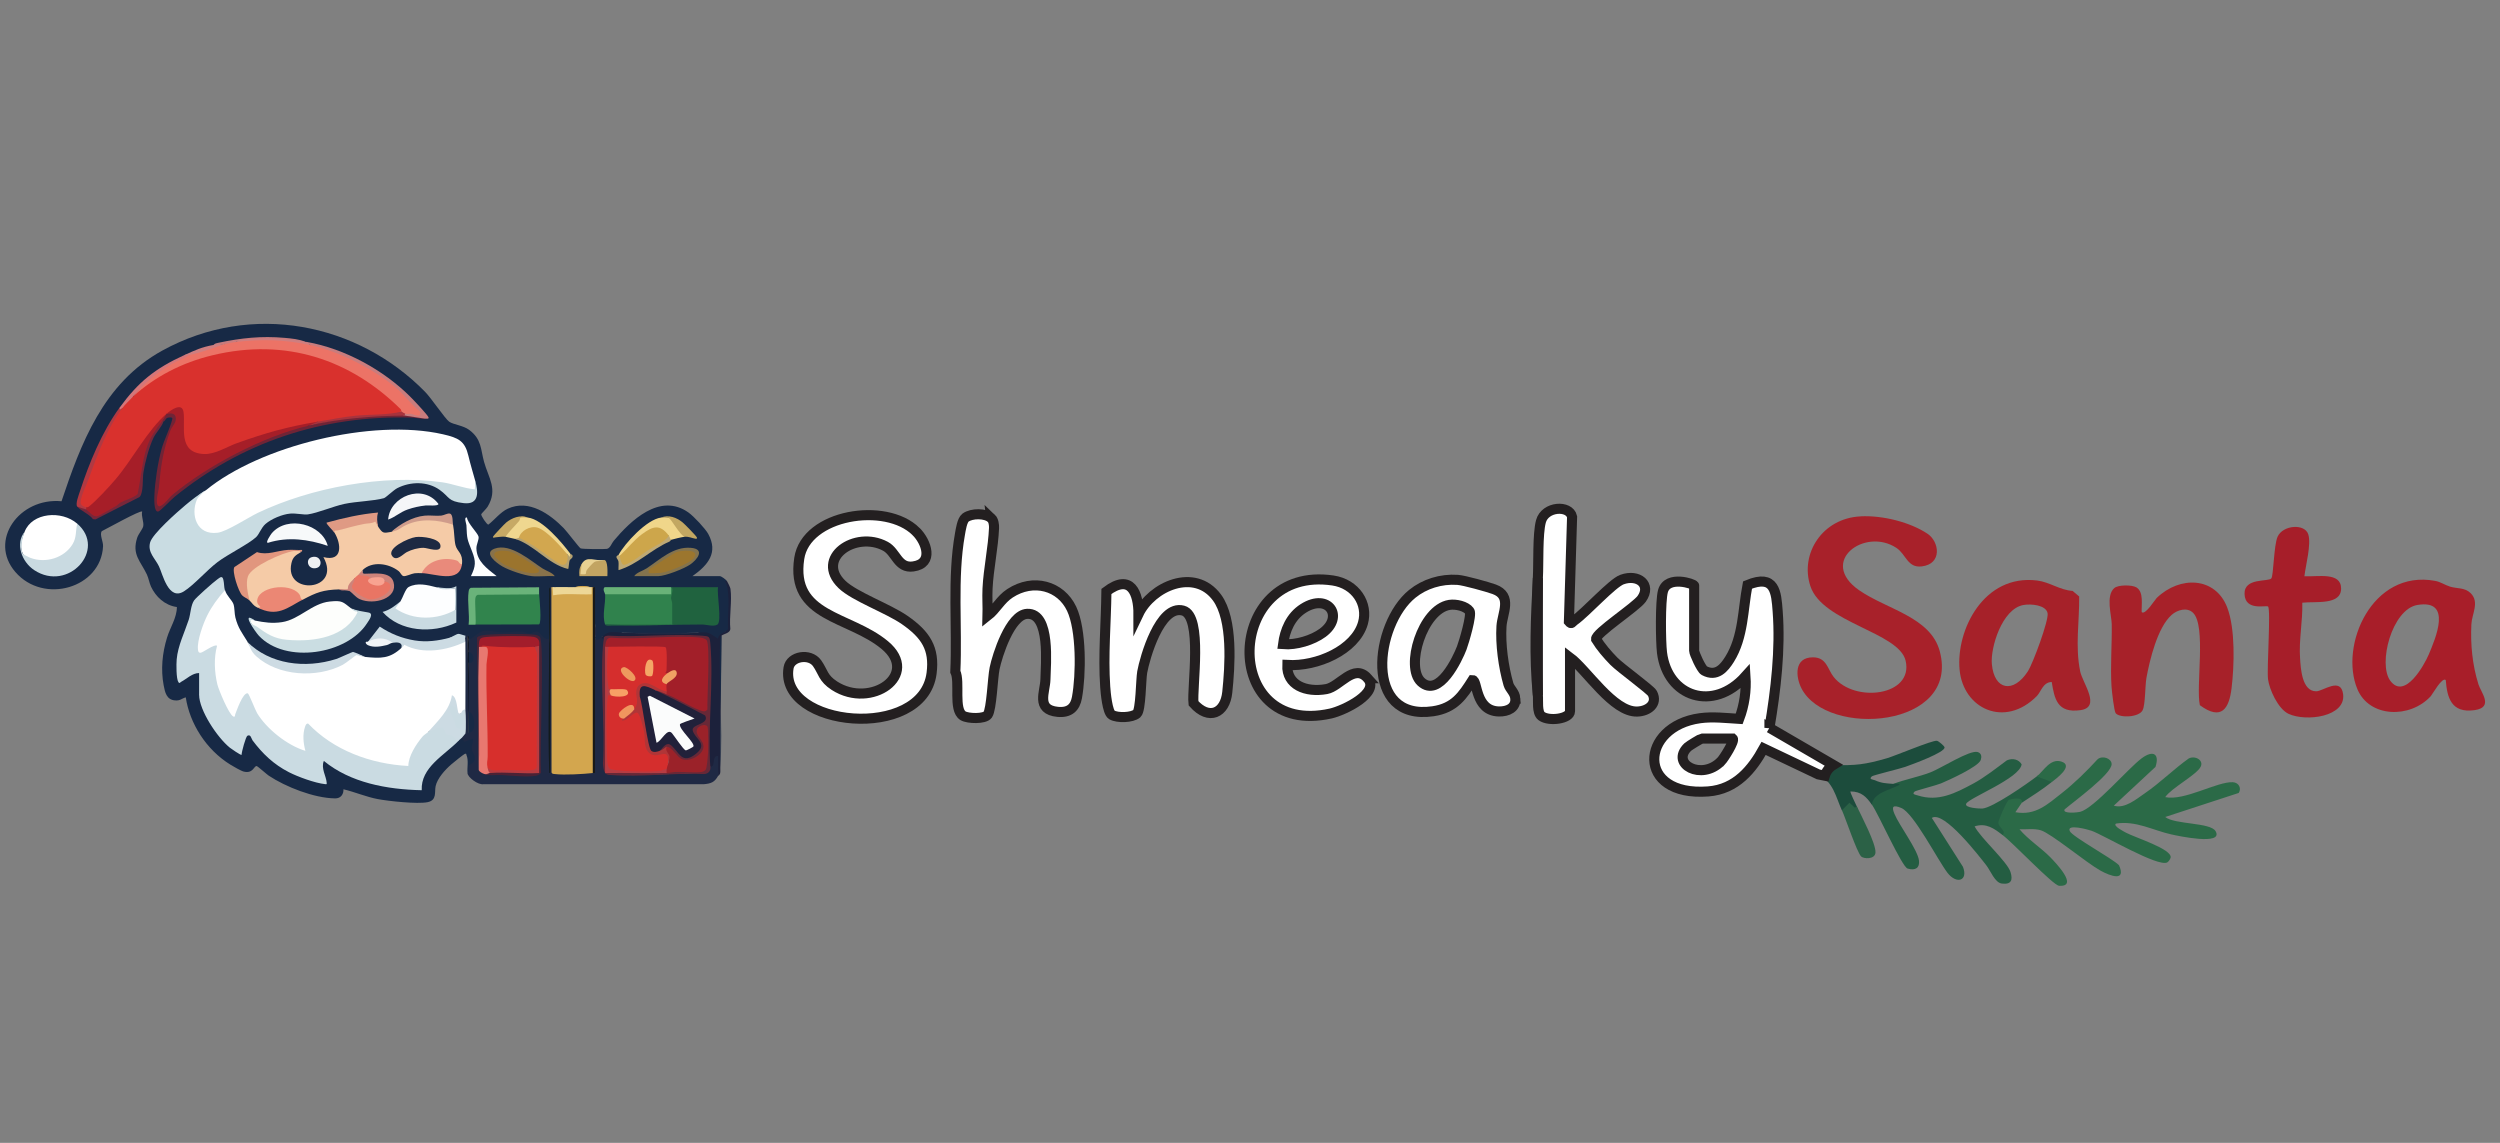 <?xml version="1.0" encoding="UTF-8"?>
<svg id="Layer_1" xmlns="http://www.w3.org/2000/svg" version="1.1" viewBox="0 0 496.06 226.77">
  <rect x="0" y="0" width="496.06" height="226.77" fill="#808080" stroke="none"/>
  <!-- Generator: Adobe Illustrator 30.0.0, SVG Export Plug-In . SVG Version: 2.1.1 Build 123)  -->
  <defs>
    <style>
      .st0 {
        fill: #f0965e;
      }

      .st1 {
        fill: #f7f9fa;
      }

      .st2 {
        fill: #a7333d;
      }

      .st3 {
        fill: #cadde2;
      }

      .st4 {
        fill: #fdfeff;
      }

      .st5 {
        fill: #ec7366;
      }

      .st6 {
        fill: #bea975;
      }

      .st7 {
        fill: #f1f4f7;
      }

      .st8 {
        fill: #e1967e;
      }

      .st9 {
        fill: #ccdbe3;
      }

      .st10 {
        fill: #a61e29;
      }

      .st11 {
        fill: #f0d68a;
      }

      .st12 {
        fill: #1c213b;
      }

      .st13 {
        fill: #df9a84;
      }

      .st14 {
        fill: #31844d;
      }

      .st15 {
        fill: #702436;
      }

      .st16 {
        fill: #1c4c3c;
      }

      .st17 {
        fill: #cddbe3;
      }

      .st18 {
        fill: #a62129;
      }

      .st19 {
        fill: #b83b40;
      }

      .st20 {
        fill: #1d2942;
      }

      .st21 {
        fill: #f5cba7;
      }

      .st22 {
        fill: #6ab37a;
      }

      .st23, .st24 {
        fill: #fff;
      }

      .st25 {
        fill: #c9dce2;
      }

      .st26 {
        fill: #a8212a;
      }

      .st27 {
        fill: #88724b;
      }

      .st28 {
        fill: #d72f2c;
      }

      .st29 {
        fill: #c2a462;
      }

      .st30 {
        fill: #2b6146;
      }

      .st31 {
        fill: #cf7e7f;
      }

      .st32 {
        fill: #c2a762;
      }

      .st33 {
        fill: #a72129;
      }

      .st34 {
        fill: #ce837a;
      }

      .st35 {
        fill: #21213a;
      }

      .st36 {
        fill: #f7a065;
      }

      .st37 {
        fill: #9b742d;
      }

      .st38 {
        fill: #cda64b;
      }

      .st39 {
        fill: #cadbe2;
      }

      .st40 {
        fill: #eb8774;
      }

      .st41 {
        fill: #e97564;
      }

      .st42 {
        fill: #e8d192;
      }

      .st43 {
        fill: #172945;
      }

      .st44 {
        fill: #d47679;
      }

      .st45 {
        fill: #69b278;
      }

      .st46 {
        fill: #30824d;
      }

      .st47 {
        fill: #c87c7d;
      }

      .st48 {
        fill: #f8a391;
      }

      .st49 {
        fill: #e98a7b;
      }

      .st50 {
        fill: #1f2944;
      }

      .st51 {
        fill: #b63c43;
      }

      .st52 {
        fill: #cf9c8b;
      }

      .st53 {
        fill: #682837;
      }

      .st54 {
        fill: #b03942;
      }

      .st55 {
        fill: #245d42;
      }

      .st56 {
        fill: #d9312d;
      }

      .st57 {
        fill: #f4a767;
      }

      .st58 {
        fill: #4b2235;
      }

      .st59 {
        fill: #efa164;
      }

      .st60 {
        fill: #d2a74f;
      }

      .st61 {
        fill: #e87870;
      }

      .st62 {
        fill: #edd797;
      }

      .st63 {
        fill: #eef0f3;
      }

      .st64 {
        fill: #a21f29;
      }

      .st65 {
        fill: #c9dae1;
      }

      .st66 {
        fill: #a21d2b;
      }

      .st67 {
        fill: #121a1b;
      }

      .st68 {
        fill: #83734e;
      }

      .st69 {
        fill: #9b2229;
      }

      .st70 {
        fill: #2b6a47;
      }

      .st71 {
        fill: #f5f6f8;
      }

      .st24 {
        stroke: #231f20;
        stroke-miterlimit: 10;
        stroke-width: 2px;
      }

      .st72 {
        fill: #b5a16f;
      }

      .st73 {
        fill: #a61e28;
      }

      .st74 {
        fill: #b03537;
      }

      .st75 {
        fill: #d52e2d;
      }

      .st76 {
        fill: #77273a;
      }

      .st77 {
        fill: #fdfefc;
      }

      .st78 {
        fill: #c6a965;
      }

      .st79 {
        fill: #d3a64e;
      }

      .st80 {
        fill: #ed9a5e;
      }

      .st81 {
        fill: #9c762e;
      }

      .st82 {
        fill: #efd78f;
      }

      .st83 {
        fill: #20633f;
      }

      .st84 {
        fill: #0e1119;
      }

      .st85 {
        fill: #191918;
      }

      .st86 {
        fill: #fbfcfc;
      }

      .st87 {
        fill: #a81e29;
      }
    </style>
  </defs>
  <g>
    <path class="st26" d="M369.2,102.45c4.51-.21,9.9,1.21,13.27,3.46,2.36,1.58,2.96,6-1.16,6.48-2.83.33-3.09-2.4-5.01-3.67-6.25-4.15-15.6,2.69-7.4,8.4,5.46,3.8,14.18,5.29,16,12.12,4.06,15.24-22.38,17.24-27.45,7.34-1.14-2.23-1.53-6.15,2.28-6.15,2.73,0,2.91,2.38,4.11,3.89,4.14,5.24,15.91,3.77,14.28-3.22-1.32-5.66-16.5-7.53-18.9-14.8-2.12-6.44,2.4-13.49,9.97-13.84Z"/>
    <path class="st24" d="M181.78,105.48c2.03,2.01,3.62,6.34-.6,6.92-3.04.42-3.34-2.85-5.48-4-5.99-3.23-14.05,2.37-8.61,7.59,2.47,2.37,9.09,4.72,12.42,7.03,4.17,2.89,5.97,5.66,5.34,10.57-1.74,13.56-30.32,10.71-28.38-1.07.38-2.33,4.2-2.97,5.66-.92,1.22,1.72,1.14,2.97,3.44,4.46,7.28,4.7,17.08-2.17,9.99-8.06s-18.74-5.46-16.97-17.19c1.32-8.76,17.15-11.33,23.19-5.33Z"/>
    <path class="st24" d="M196.69,102.82c.46.43.58,1.36.55,1.95-.16,3.86-1.1,8.12-1.29,12.01-.09,1.8.05,3.63,0,5.43,1.72-1.34,2.52-3.22,4.46-4.49,4.64-3.03,10.07-1.49,12.23,3.08,1.97,4.16,1.88,13.12,1.05,17.62-.35,1.93-1.46,3.06-3.82,2.83-4.39-.43-2.48-3.99-2.43-6.47.05-2.85,1.08-13.21-3.63-12.98-3.38.17-5.94,8.27-6.46,10.82-.39,1.92-.59,8.08-1.36,9.19-.62.89-3.92.8-4.89.22-1.98-1.19-.55-6.72-1.54-8.76.41-8.82-.64-18.61.92-27.31.15-.84.42-2.74,1.1-3.25,1.23-.91,4.01-.92,5.11.12Z"/>
    <path class="st70" d="M401.17,159.29l-1.27,1.87c3.98.73,6.4-1.58,9.14-3.73,2.57-2.01,5.01-4.42,7.18-6.78.97-.81,2.77-.16,2.78.96.03,1.98-7.59,7.49-9.34,9-.44.94,2.66.59,3.09.48,2.75-.7,9.57-8.66,12.19-10.61,2.33-1.74,3.61-.88,2.76,1.69l-8.27,7.69c2.15.7,4.5-1.32,6.15-2.45,3.02-2.06,5.73-4.79,8.73-6.92,1.29-.63,3.03.38,2.34,1.68-.85,1.62-5.8,4.19-7.02,6,3.78.81,10.33-3.12,13.41-2.96,1.21.06,1.77,1.22,1.18,2.13l-14.59,4.77c1.86,1.52,9.02,1.06,10,2.82,1.64,2.92-7.59.91-8.82.63-3.61-.8-6.99-2.77-10.96-2.14-.64.49,1.62,1.59,1.99,1.8,1.7.94,9.27,3.27,8.86,4.97-.06.26-.41.8-.66.93-1.82,1-12.53-5.38-15.01-6.27-.65-.23-5.06-1.46-4.33.07.54,1.13,8.37,5.37,9.76,6.76,1.47,3.3-1.65,2.2-3.73,1.04-2.73-1.52-9.75-7.36-11.78-7.97-1.39-.41-2.82-.14-4.23-.2,1.75,2.09,4.26,3.65,6.17,5.61.91.94,5.69,5.86,1.68,5.6-1.19-.08-9.28-8.67-11.24-10.09-2.37-2.03-1.61-5.44,1.02-7.22,1.59-1.08,4.36-.95,2.8.85Z"/>
    <path class="st24" d="M305.15,114.71c.16-2.96-.07-8.74.61-11.26.81-3.02,5.66-3.28,6.18-.9l-.63,20.78c.54.65.61.13,1.07-.19,2.28-1.6,7.51-7.43,9.46-8.14,3.21-1.17,5.92,1,3.91,3.82-1.19,1.66-9.19,6.82-9.06,8.01.94,1.54,2.26,3.06,3.55,4.38s7.26,5.63,7.64,6.37c1.05,2.02-.78,3.55-3.03,3.61-4.75.13-10-8.25-13.32-10.73v10.67c0,1.48-4.15,2.09-5.66.96-.95-.71-.61-3.11-.72-4.14-.39-7.7-.21-15.52,0-23.22Z"/>
    <path class="st24" d="M225.59,141.59c-.95.83-3.85.92-4.98.26-.88-.51-1.23-4.41-1.31-5.58-.43-6.24.17-12.68.24-18.92,4.87-3.68,6.37.41,6.36,4.49,2.61-5.47,11.15-9.31,15.59-3.26,3.2,4.37,2.57,13.63,2.03,18.79-.44,4.18-3.63,5.65-6.7,2.18-.35-3.12,1.91-17.36-2.09-18.4-4.61-1.21-7.59,9.43-8.09,12.21-.27,1.5-.26,7.55-1.06,8.24Z"/>
    <path class="st33" d="M419.54,116.68c.74-.65,3.5-.67,4.39-.12,1.48.92.96,3.49,1.03,4.89.7.69,2.61-2.44,2.98-2.8,4.65-4.48,11.66-4.18,13.99,1.88,1.64,4.27,1.41,11.57.86,16.08-.48,3.9-1.95,6.52-6.29,3.31-.81-3.8,1.29-15.69-1.33-18.31-1.19-1.19-3.14-.6-4.27.4-2.83,2.52-4.35,9-4.99,12.46-.29,1.56-.2,5.3-.76,6.45-.7,1.42-4.45,1.6-5.34.61-.32-.35-.77-4.4-.83-5.26-.26-4.01.1-8.33.04-12.39-.03-1.81-1.24-5.66.51-7.2Z"/>
    <path class="st55" d="M375.68,155.54c2.39-.91,4.99-1.37,7.38-2.29,2.08-.8,7.79-4.48,9.34-4.03.81.24.83.95.63,1.57-.42,1.32-6.3,3.99-7.9,4.66-.83.35-5,1.43-5.2,1.6-.66.58.15.64.59.78,4.09,1.32,7.48-.45,11.02-2.35,2.3-1.24,4.59-3.07,6.67-4.61,1.14-.49,2.35-.2,2.93.79-.35,2.79-10.45,6.64-11,7.82-.4.85,2.74.98,3.17.96,2.05-.12,8.95-4.94,10.84-6.39.9-.82,3.09-.09,2.97,1.12-1.85,1.5-3.94,2.78-5.95,4.12.39-1.28-2.1-.77-2.56-.57-.41.18-2.09,4.03-2.09,4.5,0,.97,1.74,1.71.82,2.43-1.63-1.18-3.17-2.44-5.53-1.68,1.19,2.34,6.49,6.99,7.13,9.08.46,1.52.21,2.5-1.72,2.27-1.39-.16-2.25-2.56-3.1-3.64-1.26-1.6-8.41-10.95-10.8-9.39l6.18,9.71c1.08,2.78-1.27,3.51-3.06,1.2-1.93-2.51-6.68-11.84-9.18-12.88-1.67-.69-1.97-.29-1.35,1.19.96,2.29,4.6,7.1,4.86,9.23.18,1.45-.68,2.07-2.26,1.6-1.12-.33-5.79-10.87-7.08-12.68-1.27-2.15,2.03-3.65,4.26-3.79v-.33Z"/>
    <path class="st10" d="M457.26,114.34c2.61.15,7.27-.91,7.27,2.44s-5.05,2.51-7.7,2.81c.1,3.7-.7,7.35-.44,11.07.13,1.91.34,6.52,3.2,6.51,1.35,0,4.9-2.92,5.34.58.56,4.48-7.31,5.51-10.81,3.9-2.12-.98-3.84-4.89-4.09-6.88-.26-2.13.59-13.92,0-14.42-.37-.32-4.53.96-4.66-2.47-.12-3.32,4.73-2.38,5.32-3.12.43-.53.49-6.61,1.24-8.27,1.04-2.31,5.36-2.66,6.08-.48.64,1.96-.52,6.18-.76,8.34Z"/>
    <path class="st16" d="M363.78,151.79c4.39.14,6.32-.09,10.61-1.33,1.72-.5,9.06-3.62,9.94-3.47.35.06,1.46,1.02,1.51,1.29.2,1-6.52,3.43-7.81,3.89-.97.35-6.35,1.65-6.6,1.87-.74.65.29.63.6.78,1.33.61,2.25.61,3.64.72.39.03,1.17-.19,1.27.19-2,1.05-5.21,1.57-5.52,3.93-1.05-1.47-2.02-2.61-4.25-2.62-.13.11,1.08,2.58,1.27,2.99l.22.73c-1.12-.13-2.19-.13-3.2.02-1.21-2.74-1.7-5.62-4.67-7.12,1.93-.09-.43-1.98,2.97-1.87Z"/>
    <path class="st30" d="M365.48,160.78l1.49-1.49,1.08.97.41-.23c.92,1.96,3.77,7.32,3.68,9.13-.07,1.41-2.38,1.3-2.87.75-.87-.97-2.99-7.34-3.78-9.13Z"/>
    <path class="st24" d="M305.15,137.94c-.79-7.73-.41-15.49,0-23.22v23.22Z"/>
    <path class="st70" d="M407.12,155.17l-2.97-1.12c1.31-1,2.63-3.61,4.83-2.95,2.68.8-1.1,3.47-1.85,4.08Z"/>
    <path class="st24" d="M351.1,144.42c1.26-7.5,2.21-15.55,1.63-23.15-.28-3.71-.49-7.46-5.98-5.19-.94,4.87-.79,10.31-3.56,14.74-1.06,1.69-2.57,3.56-5.03,2.25-.58-.31-2-3.43-2-3.95v-12.92c0-.33-5.3-2.13-6.19,1.1-.54,1.96-.46,9.98-.19,12.2,1.1,8.82,10.16,11.85,16.57,4.68.19,2.87-.22,5.74-1.25,8.46-2.54-.15-5.22-.48-7.78-.13-11.93,1.63-12.8,15.62,1.61,14.53,5.58-.42,8.77-4.46,11.02-8.54l10.85,5.16,1.3.26c.28-.9.83-1.62,1.68-2.14l-12.68-7.37ZM341.49,151.06c-3.86,3.94-10.07.51-6.6-2.83.29-.27,2.6-1.68,2.77-1.68h6.16c.47.41-1.75,3.91-2.32,4.51Z"/>
    <path class="st24" d="M300.68,138.63c-.09-1.26-1.09-1.88-1.37-2.86-1-3.47-1.6-7.94-1.38-11.51.16-2.58,2.24-6.01-1.46-7.34-1.3-.47-5.94-1.77-7.24-1.86-3.32-.23-6.57.8-9,2.77-7.45,6.02-9.77,25.33,4.12,23.3,4.28-.63,5.9-3.13,7.84-6.19,1.03-.02.44,6.08,5.17,6.23,1.85.06,3.45-.74,3.32-2.54ZM290.05,128.56c-.8,2.1-4.49,10-8.06,6.74-3.22-2.94.25-14.44,5.63-15.28,1.26-.2,3.25.25,3.97,1.23.52.7-1.1,6.13-1.54,7.31Z"/>
    <path class="st87" d="M491.78,135.78c-1.21-3.89-1.59-7.87-1.4-11.91.1-2.07,1.67-4.41-.16-6.19-1.16-1.13-2.66-.85-4.07-1.28-.98-.3-1.87-.94-2.95-1.14-12.55-2.33-19.05,12.84-15.44,21.48,2.37,5.68,10.46,5.89,14.57,1.39.31-.34,2.27-3.9,2.97-3.18.26,3.4,1.05,6.62,5.71,5.96,3.88-.55,1.26-3.53.77-5.12ZM481.91,129.89c-.83,1.96-4.72,9.07-7.61,5.2-2.51-3.36.32-14.2,5.37-15.05,7-1.19,3.6,6.62,2.24,9.86Z"/>
    <path class="st18" d="M412.75,133.16c-1.01-4.94-.13-9.86-.19-14.81l-1.31-1.1c-2.58-.18-4.53-1.75-7.01-2.06-10.62-1.34-16.15,9.86-15.41,17.71.73,7.79,9,11.61,15.31,5.23.87-.88,1.22-2.76,2.97-2.81.54,3.29,1.07,6.25,5.71,5.59,4.16-.59.42-5.33-.08-7.75ZM402.38,133.2c-2.86,4.44-6.69,3.78-7.15-1.44-.29-3.3,2.03-10.94,6.25-11.71,1.56-.28,4.48,0,4.81,1.61.28,1.39-2.91,9.99-3.91,11.55Z"/>
    <path class="st24" d="M271.36,134.57c-2.7-3.03-5.51,1.68-8.16,2.16-4.1.74-7.93-.81-7.77-4.78,5.91.35,13.48-2.98,15.01-8.31,1.09-3.82-1.46-7.79-5.97-8.46-21.49-3.17-22.44,31.29-.44,26.4,2.68-.6,9.91-4.11,7.33-7.01ZM254.59,127.82c.35-2.68,1.46-5.48,4.04-7.11,4.95-3.14,8.18,1.66,3.81,4.86-1.99,1.46-5.27,2.46-7.85,2.25Z"/>
  </g>
  <g>
    <path class="st43" d="M92.77,153.39c-.11-1.1.24-2.51-.2-3.53-.06-.15.02-.42-.35-.27-.25.1-2.31,1.77-2.68,2.09-1.23,1.06-2.77,2.77-3.1,4.31-.25,1.17.3,2.79-1.59,3.18-2.02.41-7.69-.2-9.88-.61-2.25-.42-4.62-1.43-6.82-1.95.05.94-.5,1.83-1.65,1.81-4.19-.05-9.87-2.3-13.2-4.53-.41-.28-2.15-1.84-2.36-1.88-.53-.11-.7,1.54-2.54,1.1-.57-.13-2.12-1.04-2.69-1.39-4.8-2.96-8.07-8.17-8.85-13.35-.85.24-1.07.69-2.1.61-1.73-.12-2.02-1.63-2.28-2.97-.6-3.17-.28-6.43.67-9.51.6-1.98,1.95-3.93,1.95-6.05-2.41-.33-4.2-2.06-5.12-4.02-.36-.77-.49-1.71-.84-2.45-1.3-2.72-2.99-3.94-1.92-7.27.25-.77,1.12-1.76,1.21-2.32.14-.87-.44-1.95-.22-2.89-.35-.32-7.1,3.46-8,3.89-.51.64.29,2.04.24,3.01-.41,8.29-11.78,11.6-17.4,5.1-5.39-6.23.77-14.83,9.16-14.04,3.81-11.34,8.23-23.43,20.02-29.91,17.76-9.75,38.75-5.45,52.13,8.21,1.2,1.22,3.97,5.35,4.77,5.91.85.6,2.76.73,3.97,1.63,2.51,1.87,2.26,3.87,2.95,6.35.89,3.2,2.79,5.45.7,8.91-.23.39-1.23,1.35-1.26,1.47-.07.32,1.11,2.07,1.41,2.07,1.23-.95,2.39-2.47,3.83-3.15,4.23-1.99,8.47,1.13,11.14,3.86.6.61,3.07,3.87,3.34,4,.3.15,4.69.19,5.21.1.67-.12.95-1.12,1.35-1.59,3.29-3.91,9.14-9.69,14.85-5.62,1.05.75,3.35,3.2,3.93,4.27,1.98,3.67,0,6.12-3.15,8.35h5.44c.31,0,1.22.7,1.44,1-.17.1-.05.57.36,1.41.2,2.78.18,5.56-.05,8.32-1.12.5-1.77,1.14-1.95,1.92-.76-.13-1.47-.48-2.15-1.03-.8-.04-1.46-.17-1.98-.41-5.03.2-10.06.2-15.09,0l-.31.33-2.21-.04c-.55.17-1.05.34-1.47.51.22.98-1.08,1.49-1.33.4-.32-.12-.32-.28,0-.4.19-.72.2-1.48,0-2.2-.25-2.49-.33-4.99-.22-7.51-.05.26-.13.2-.22-.11-.07.17-.15.17-.22,0-.04.18-.12.17-.22,0-1.02-.19-2.08-.17-3.11,0-1.21.61-3.19.57-4.44,0-.06.17-.13.17-.22,0-.05.18-.13.17-.22,0-.13,3.31-.21,6.72-.22,10.22-.07.74-.91.42-1.4.02-.56-1.06-1.38-1.27-2.46-.64-1.7-.42-3.48-.49-5.33-.2-2.5-.74-4.56-.34-6.18,1.2-.23.02-.43-.05-.61-.18-.06-.25-.14-.52-.22-.8-.08.53-.25.5-.44,0-.33.18-.79.19-1.37.01l-1.74.39c-.82.97-3.11,1.09-4.49,1.1-3.35.03-6.54-1.01-9.27-2.74-.69.99-1.35,1.78-2.44,2.44-.47.28.78.57,1.36.58.94.02,2.02-.16,2.84-.57l.69.18c.47-1.07,2.95-.23,1.78,1,.09,1.08-1.91,1.92-2.99,2.18-1.13.28-3.62.44-4.34-.38-.76-.33-1.53-.48-2.32-.58-4.98,2.54-11.21,3.29-16.57,1-1.87-.8-3.43-1.73-4.41-3.43-.98-.25-1.82-2.01-2.22-2.93-.26-.62-.49-1.24-.63-1.89,0-1.95-.55-3.16-1.79-4.71l.2-.69-.5-.19-.31-1.95c-.39.01-5.21,4.25-5.28,5.15-.42,2.49-1.3,4.87-2.23,7.27-.86,2.44-1.11,5.06-.58,7.54l1.8-1.16c.93-.65,1.59-.73,1.99-.24.17.02.43.07.44.18.05.38.1,3.67,0,3.84-.09.15-.27.24-.44.29l.45.29c.83,4.18,3.67,8.62,7.58,11.02l.61-2.16c.37-1.73,1.69-2.1,2.34-.3,3.09,4.43,8.23,7.52,13.86,8.41l-.63-2.29c-.24-.8-.2-2.55,1.09-1.92,5.07,3.98,11.85,5.27,18.39,5.49.15-3.77,4.13-7.11,7.18-9.41h.61c-.37-.51.09-.87.67-.61.31-.16.54-.06.68.29,1.76-.86,2.34-.27,1.74,1.78.96,1.78.72,2.98-.71,3.6.23,1,.02,1.44-.6,1.33Z"/>
    <path class="st50" d="M117.63,153.39c.09-.41.2-.52.22-.17-.11-8.83-.03-17.66.22-26.48.8.49.88,0,1.33-.4l.44.2c.26.34.26.91,0,1.71-.15,8.45-.08,16.83.22,25.14,6.35.47,13.18.24,19.64-.08.48-.22.89-.59,1.22-1.12l.25-.48c-.14-.74.44-2.72,1.49-1.97.19.13.07,3.81-.19,4.25-.66,1.16-1.31,1.49-2.76,1.61h-43.74c-1.07.22-3.2-1.37-3.21-2.21,0-.03.2-.16.2-.32.01-.33-.06-1.05.06-1.24.04-.07.53-.22.74-.43,1.08-1.07-.06-1.88-.14-2.92-.05-.64.33-1.25.24-1.9l-1.77.6-.45-.8c-.44-.43.1-1.04.67-.8v-18.9c-.65-.12-.57-.33,0-.54.13.03.35-.04.44,0,.18,6.39.25,12.8.22,19.23,1.1-1.27.68-2.83,0-4.21-.08-3.21-.08-6.41,0-9.62.79-.74.51-1.39,0-2.2-.15-.77-.15-1.63,0-2.4,1.03-.32,2.08-1.73,3.23-1.8.88-.05,2.6.36,3.56.37,1.15.02,2.44-.26,3.75-.18.58.03,1.13.39,1.56.38.47,0,.88-.49,1.54-.39.72.1,1.1,1.75,2.34,1.41l.11,1.03c-.08-3.79-.04-7.54.11-11.24.07,0,.15.01.22,0,.14.42.2.91.16,1.47l.28.14v35.02c2.41.26,4.94.07,7.38-.13l.38.36Z"/>
    <path class="st12" d="M144.26,115.32c.13.18.65,1.28.68,1.49.35,2.43-.27,5.52-.02,8.02-.09.83-1.36.95-1.77,1.31-.11,8.7-.18,17.45-.22,26.25-.02.35.05.71-.04,1.06-.08.32-.32.4-.4.54v-4.01c-1.39.02-.37,2.13-1.55,2.2l-.33-.6c.1-3.38.06-6.76-.1-10.12.37-4.75.62-9.64.09-14.34-.06-.55-.78-.75-1.33-.77-4.54-.18-9.04-.16-13.59.08-2.04-.07-3.98-.03-5.82.11-.46.25-.48.34-.44-.2,1.45-1.27,2.14-.9,3.99-.8,5.02.14,10.07.27,15.09,0,2.16-.25,2.28.12,3.99,1.2-.06-1,1.43-1.11,1.97-1.94-.16-2.89.52-6.26-.36-9.03-.1-.33-.62-.51.18-.46Z"/>
    <path class="st43" d="M142.93,152.39c.54-8.42-.39-17.3-.01-25.77-.04-.27.06-.33.23-.48l-.22,26.25Z"/>
    <path class="st23" d="M49.05,127.34c4.24,7.02,15.22,7.7,21.4,2.38l1.91.62c3.24.33,4.98.37,7.32-1.8.09-.4.26-.7.49-.92,3.78,1.64,7.83,1.22,11.5-.43l.66.15v13.42c-.18.45-.34.83-.89.8-.52.39-.78.05-.79-1.04-.08-.2-.62-1.52-.68-1.59-.08-.1-1.06,1.82-1.04,2.16-.92,1.53-2.28,3.17-3.92,4.08l.05.52c-2.17,1.62-3.18,4.16-3.85,6.55-7.59.03-15.04-3.12-20.18-8.13-.53,1.41-.43,2.93-.09,4.37.04.51,0,.74-.57.77-1.44.07-5.27-2.73-6.38-3.7-2.64-2.31-3.79-4.57-5.04-7.5-.47.11-1.82,3.62-1.96,4.2-.34.39-.7.38-1.12.1-2.41-1.58-4.6-11.32-3.36-13.71-2.64,1.46-4.08,2.17-3.56-1.39.43-2.93,2.63-7.73,4.84-9.81.22-.21.55-.28.86-.34.31,1.13,1.4,1.97,1.68,2.79.24.72.17,1.83.38,2.66.55,2.12,1.29,2.97,2.38,4.76Z"/>
    <path class="st23" d="M94.33,95.49l.07,1.87-.43.1c-16.48-4.51-34.93-.24-48.97,8.08-6.42,2.97-9.51-5.5-4.16-8.25,10.7-8.81,33.02-14.33,47.05-11.12,3.09.71,4.35,1.31,5.05,4.26.44,1.85.88,3.26,1.38,5.06Z"/>
    <path class="st39" d="M91,146.98c-2.89,2.94-7.53,5.29-7.32,9.82-6.97-.16-14.13-1.48-19.42-5.81-.62,1.44.48,3.04.56,4.31.02.33.04.33-.33.29-2.01-.22-5.37-1.45-7.15-2.36-3.08-1.58-5.25-3.69-7.22-6.31-.25-.34-.35-1.31-1.04-.92-.31.18-1.15,3.21-1.14,3.78-.14.13-2.1-1.23-2.32-1.41-2.52-2.03-6.11-7.45-6.11-10.51v-4.31c-1.36,0-2.43,1.14-3.53,1.72-.23.12-.34.44-.58.08-.45-.66-.42-3.63-.34-4.52.24-2.71,1.55-5.3,2.39-7.86.37-1.12.39-2.86,1.07-3.84.41-.59,3.81-3.6,4.54-4.12.63-.45,1.05-.89,1.27.06.15.63.12,1.44.29,2.05-1.36,1.53-2.59,3.18-3.48,4.97-.82,1.63-2.05,5.02-1.86,6.76.03.3.06.72.54.67.5-.05,2.75-1.8,3.25-1.38-.66,2.44-.52,5.2.06,7.66.25,1.05,2.29,5.97,3.16,6.37.41.18.33-.29.39-.44.26-.64,1.51-4.37,2.49-4.16.23.05,1.48,3.33,1.85,3.94,1.85,3.06,5.9,6.37,9.58,7.48-.41-1.54-.59-3.23-.07-4.78.08-.24.24-.71.62-.63,4.97,5.23,12.3,8.02,19.87,8.41.04-1.99,1.49-4.22,2.79-5.8.35-.43.95-.72,1.21-1.01,1.43-1.1,3.23-2.1,3.85.21,1.07.23,1.94.55,2.14,1.59Z"/>
    <path class="st25" d="M40.84,97.29c-.59.49-1.53,1.28-1.79,1.89-1.23,2.97-.07,7.06,4.13,6.53,1.8-.22,6.12-3.06,8.03-3.97,10.49-4.98,24.82-7.69,36.55-6.04,2.05.29,4.31,1.21,6.45,1.39l.11-1.61c.56,2.01.85,4.7-2.27,4.36-3.28-.36-2.77-1.19-4.83-2.65-2.41-1.71-5.76-1.66-8.37-.34-.77.39-2.28,1.89-2.67,2-2.01.57-5.52.64-7.84,1.14s-5.22,1.78-7.26,2.08c-.75.11-2.4-.26-3.49-.16-1.6.14-3.76,1.06-4.92,2.07-.87.77-1.22,2.02-1.87,2.62-1.47,1.36-5.63,3.41-7.63,4.93-2.14,1.62-4.66,4.54-6.66,5.8-3.09,1.96-4.23-3.43-4.96-4.94-.78-1.62-2.27-2.75-1.77-4.73.44-1.72,5.43-6.1,7.05-7.46,1.2-1,2.61-2.12,4-2.9Z"/>
    <path class="st79" d="M109.64,116.52c.44.08.61.44.52,1.08,2.26-.09,4.53-.12,6.8-.1-.12-.54.03-.87.44-.98.07,0,.15,0,.22,0,.12.01.22.02.22.04.15,12.09.14,24.59,0,36.69,0,.05-.1.09-.22.14-1.91.21-5.6.42-7.45.21-.33-.04-.63,0-.73-.34l-.03-36.74c.07-.01.15,0,.22,0Z"/>
    <path class="st21" d="M89.89,104.1c.27,1.35.23,3.01.49,4.07.33,1.33,1.52,1.54,1.29,3.75-.23.74-.77.16-1.13-.29-2.33-.77-5.09-.08-6.3,1.96l-.56.14c-.45-.01-.98-.04-1.42.02-.61.08-1.75.66-2.2.56-.41-.09-.6-.71-.93-.97-1.99-1.57-5.29-2.07-7.21-.2.09.69-.21,1.02-.89,1,.38.47-.12.88-.67.6-.54.76-.89,1.57-1.06,2.43-.68-.07-1.36-.14-2.04-.22-3.13.09-4.5.61-7.1,2-.59.33-.95.09-1.08-.72-1.66-2.51-8.44-.96-7.53,1.4.67.74.74,1.38-.48.93-.99-.52-.98-.89-1.55-1.4-3.51-5.13,2.45-8.67,7.43-9.75.72-.15,2.61-.43,2.78.13-1.02.61-1.61.93-1.9,2.19-1.5,6.51,10.08,5.6,6.34-1.19,3.92,1.01,3.53-2.66,2.22-4.81-.46-.67-.16-.83.61-.85,2.49-.72,5.07-1.29,7.59-1.66l.46,1.31c.9,1.32.97,1.3,2.66,1,3.61-2.51,7.38-3.43,11.84-1.93l.36.53Z"/>
    <path class="st77" d="M69.69,120.73l.78.41c1.9.24-.49,2.65-1.4,3.43-4.36,3.71-14.9,4.16-18.82-.33-.76-.87-1.26-1.98.36-1.1,1.85.37,3.4.6,5.34.31,3.41-.51,5.94-3.72,9.45-4.09,2.56-.27,2.6.08,4.3,1.38Z"/>
    <path class="st46" d="M133.16,116.52c.78.13.93.83.44,2.11.22,1.38.51,3.5.22,4.81-.04.19-.2.36-.38.53-4.47.11-8.92.11-13.37-.03-.64-1.98.12-4.06,0-6.01l.2-.4h12.32c.03-.5.22-.83.57-1Z"/>
    <path class="st14" d="M106.98,117.92c.06.9.56,5.65-.03,5.98l-13.95.03c.01-.37.33-.5.95-.4l-.07-4.76c.04-.48.23-.91.74-1.11l12.09-.14.27.4Z"/>
    <path class="st23" d="M15.32,103.9c2.69,8.13-14.79,11.46-10.43,1.6,1.49-3.8,7.31-4.29,10.43-1.6Z"/>
    <path class="st83" d="M120.07,116.52h22.41c-.29,1.22.82,6.88-.15,7.43-.78.44-2.13-.03-3.07-.03-5.96,0-11.98.28-17.98.22-.38,0-.99.13-1.22-.2h13.32c-.03-1.37.03-2.74,0-4.12,0-.43-.22-.81-.23-1.19,0-.41.61-1.92,0-2.1-.02.16-.08.4-.2.4-3.57.12-7.99.19-11.53,0-.75.13-1.2,0-1.36-.4Z"/>
    <path class="st4" d="M86.56,116.52c1.23.33,2.49.4,3.77.2.18,1.32.17,2.95,0,4.31-.5,1.2-2.93,1.67-4.32,1.84-2.72.34-5.96-.23-7.9-2.05.42-.52.87-1.02,1.35-1.49.49-.8,1.01-2.53,1.61-2.85,1.73-.92,3.74-.41,5.49.04Z"/>
    <path class="st3" d="M69.69,120.73c1.2.47,2.21.59,3.43.81,1.12.2.1,1.53-.29,2.13-3.92,6.16-16.12,8.16-21.46,2.48-.73-.78-3.71-5.11-.77-3.01-.3-.06-.57-.21-.89-.2.02,1.13.8,1.06,1.36,1.47,1.87,1.36,3.32,2.31,5.85,2.54,5.55.5,11.79-.59,14.09-5.61-.76.08-.93-.3-1.33-.6Z"/>
    <path class="st65" d="M4.89,105.5c-.41,1.05-.99,3.45-.33,4.41.08.12,1.15.66,1.39.75,3.13,1.22,6.84,0,8.45-2.68.83-1.38.57-2.61.92-4.08,5.96,5.14-1.78,13.69-8.54,9.22-2.47-1.64-3.8-5.23-1.89-7.61Z"/>
    <path class="st15" d="M61.26,84.47c5.96-1.53,12.09-2.28,18.4-2.26l.69.26c.38-.19,3.78.17,3.9.32.06.08.08.18.09.28-.97.07-1.69-.18-2.54-.21-17.93-.52-33.95,4.99-47.17,15.73-.57.46-2.84,2.83-3.22,2.91-.96.2-.79-2.8-.77-3.3.12-2.73.69-6.47,1.43-9.13.55-1.96,1.62-3.92,2.12-5.9.15-.47-.69-.35-.97-.27-.36.11-.42.65-.81.77-.12-.1-.12-.24,0-.4-.27-.27.3-.84.67-1,2.52-1.77,2.79,1.54,1.29,3-1.79,4.7-2.48,9.96-2.68,14.77,6.58-6.22,15.88-11.76,25.04-14.68,1.41-.45,3.13-1,4.53-.88Z"/>
    <path class="st39" d="M86.56,116.52c1.39.08,2.68.51,3.99-.2v7.21c-4.82,2.26-11.13,1.83-14.64-2.11,1.44-.37,2.47-1.22,3.55-2.1-.32.52-.68.9-1.01,1.4,3.48,2.42,8.22,2.36,11.88.3v-4.31c-.83.21-1.69.28-2.55.2-.66-.06-.85-.3-1.22-.4Z"/>
    <path class="st17" d="M72.36,130.35c-.5-.05-1.55-.38-1.63-.37-.17.03-2.09,1.61-2.73,1.94-5.2,2.7-12.8,2.23-17.14-1.69-1.19-1.07-1.12-1.76-1.8-2.88,4.5,4.48,11.46,5.37,17.65,3.41.63-.2,3.14-1.4,3.33-1.4.21,0,2,.77,2.33,1Z"/>
    <path class="st40" d="M51.05,120.53c1.33.1.03-.33-.02-1.1-.2-2.93,6.42-4.04,8.36-1.52.37.49.12,1.1.76,1.01-3.16,1.7-5.17,3.65-9.1,1.6Z"/>
    <path class="st9" d="M89.22,126.54c1.02-.37,2.03-.44,3.03-.2l.07,1c-3.63,1.72-8.41,2.58-12.1.6-.14.3-.33.4-.55.6.24-1.12-.8-1.14-1.78-1l-.67.04c-1.13-.68-2.53-.62-3.7-.05l-.51-.19,2.34-3.01c2.1,1.4,4.35,2.32,6.94,2.75,2.3.38,4.69.07,6.93-.54Z"/>
    <path class="st8" d="M49.5,119.13c-.39-.35-1.1-.63-1.45-.99-.74-.77-2.08-4.83-1.54-5.62l4.48-2.97c2.06.69,4.01-.31,6.16-.44.91-.06,1.87.06,2.78.01.08.33,0,.27-.22.4-.28-.34-1.01-.23-1.42-.18-2.21.29-8.41,3.05-9.09,5.02-.48,1.39-.02,3.37.3,4.78Z"/>
    <path class="st1" d="M65.03,108.31c-3.85-1.31-7.89-1.86-11.87-.6-.59,0,.63-1.74.77-1.91,3.13-3.64,10-1.79,11.1,2.5Z"/>
    <path class="st22" d="M92.99,123.94c.22-2.04-.29-4.54-.01-6.52.05-.34.08-.61.45-.79l13.54-.1c.02.46-.03.94,0,1.4l-12.21.1c-.37.19-.4.45-.45.79-.11.78.22,4.94.01,5.12h-1.33Z"/>
    <path class="st9" d="M85.01,145.17c1.93-2.19,4.23-4.3,4.66-7.21,1.12.3,1,3.26,1.36,3.58.09.08.29,0,.41.02q.22.36,0,0c.26-.35.2-.71.89-.8.12,1.61.12,3.21,0,4.81-.01.05-.54.64-.67.8-.07.09-.47.4-.67.6-.64.04-.57-.61-1.12-.89-.38-.19-.98-.13-1.32-.41s-.31-1.15-.81-1.28c-.67-.17-2.04.68-2.74.78Z"/>
    <path class="st71" d="M77.02,103.1c.28-4.57,6.86-7.29,9.98-3.1,0,.47-2.09.25-2.54.3-1.21.13-2.42.39-3.56.79-1.56.55-2.4,1.47-3.88,2.01Z"/>
    <path class="st11" d="M131.16,102.7c1.69-.38,3,.47,3.95,2.54.48.42.72.84.71,1.27-.33.02-2.34.48-2.66.6-.75.23-.67-.27-.44-.8l-.58-.05c-1.09-1.47-2.36-1.49-3.81-.41-1.77,1.32-3.18,2.76-4.65,4.35l-.72.11c-.32.27-.44.15-.22-.2,1.17-2.23,5.61-7.08,8.43-7.41Z"/>
    <path class="st4" d="M93.44,114.32c.97-2,1.02-2.89.23-4.91-1-2.54-1-2.36-1.12-5.2,0-.23-.58-1.7.11-1.51.12,1.14,2.09,3.01,2.29,3.76.15.55-.44,1.57-.42,2.35.06,2.58,2.1,3.99,4.01,5.51h-5.1Z"/>
    <path class="st49" d="M83.67,113.72c1.15-2.41,4.21-3.32,6.9-2.52.6.18.49.77,1.09.72-.43,3.94-5.39,1.88-7.99,1.8Z"/>
    <path class="st13" d="M66.36,105.7c-.2-.33-1.73-1.8-1.55-2,3.32-.92,6.75-1.7,10.21-2-.32,1.01-.17,1.8,0,2.8-.23-.34-.36-.67-.56-1.01-.72.43-1.42.32-2.15.46-1.77.34-3.49.85-5.24,1.29-.38.1-.84-.13-.7.46Z"/>
    <path class="st82" d="M104.76,102.7c2.93.36,6.83,5.07,8.43,7.21.52.98-.33,1.12-.67,0l-.51.06c-.97-1.14-1.97-2.28-3.11-3.29-1.96-1.74-3.83-2.67-5.45-.05l-.48.08c.14.31-.16.38-.89.2-.18-.05-1.64-.38-1.78-.4l-.08-.64,2.39-2.7c.29-.64,1-.8,2.13-.47Z"/>
    <path class="st47" d="M60.82,67.84c7.64,1.33,15.33,5.64,20.53,10.82.64.63,3.41,3.56,3.66,4.11.19.43-.4.28-.66.3l-3.99-.6c-.59-.06-.56-.25,0-.4.17-.4.79-.37,1.22-.35.18.09,1.79.53,1.4.14-3.04-3.07-5.65-5.71-9.54-8.03-3.51-2.09-7.31-3.82-11.36-4.84l-.59-.55c-.58-.17-.8-.37-.67-.6Z"/>
    <path class="st45" d="M133.16,116.52v1.4s-13.09,0-13.09,0c-.01-.2-.49-.84-.2-1.29.02-.12.12-.08.2-.11h13.09Z"/>
    <path class="st76" d="M32.41,83.66c-.19.86-1.47,2.21-1.93,3.16-.91,1.87-1.72,4.94-2.03,6.98-.18,1.18.04,4.09-.77,4.82l-8.75,4.45-.49-.06c-.59-.93-2.62-1.77-3.12-2.51.31-.56,1.46.25,1.78.6l.42-.21c.5.63,1.07,1.01,1.7,1.14,2.54-1.46,5.1-2.85,7.71-4.18l1.11-6.61c.54-2.95,1.85-6.06,4.37-7.98-.02.13.03.28,0,.4Z"/>
    <path class="st85" d="M117.63,116.52c.15.01.3-.01.44,0,0,2.54,0,5.08,0,7.61.19.73.19,1.47,0,2.2,0,.13,0,.27,0,.4.02,8.84-.02,17.69,0,26.53.03.22-.29.1-.45.12v-36.87Z"/>
    <path class="st27" d="M105.53,114.32c-1.57-.15-4.51-1.16-5.85-1.93-1.11-.64-3.88-2.68-1.53-3.53,3.18-1.15,7.14,2.42,9.51,3.94.78.5,1.91.79,2.42,1.52-1.46-.1-3.12.14-4.55,0Z"/>
    <path class="st68" d="M125.84,114.32c.5-.75,1.66-1.02,2.43-1.52,2.59-1.69,5.29-4.38,8.79-4.1,2.93.23,1.33,2.32-.12,3.32-1.18.81-4.92,2.3-6.33,2.3h-4.77Z"/>
    <path class="st54" d="M23.76,80.86l.44.2-.1.87c-3.52,5.53-5.8,11.82-7.67,17.8.34.32.56.64.66.97.59.07.54.21,0,.4-.21-.12-1.43-.42-1.78-.6-.37-.55.31-2.26.55-3.01,1.82-5.6,4.36-11.79,7.88-16.63Z"/>
    <path class="st34" d="M67.25,116.92c.34,0,1.69.06,1.76-.01.03-.03.01-.53.14-.77.34-.67.75-.94,1.21-1.42.52.19.5.73-.07,1.62,1.35,2.68,5.74,2.95,6.74-.05-.33-.35-.56-.67-.68-.97-.29-.04-.62-.17-.99-.38-.82.13-1.45.06-1.89-.22-.69.01-1.42-.04-2.17-.16l-.27-.44c.33-.33.63-.75.89-1,0,.32-.08.71.45.72,1.71.03,5.08-.57,5.71,1.64.94,3.27-3.86,4.65-6.68,3.42-.87-.38-1.65-1.47-2.15-1.67-.66-.27-1.46.14-1.99-.3Z"/>
    <path class="st29" d="M119.85,111.11c.82-.02.69,2.66.67,3.21h-5.55c-.08-.99-.06-1.54.44-2.4.43.26.52.81.29,1.64.4-.77,1.08-1.65,1.89-2.3.77.02,1.52-.02,2.26-.14Z"/>
    <path class="st52" d="M89.89,104.1c-3.06-.96-6.36-1.31-9.33.09-1.23.58-1.32,1.04-2.88,1.31,1.71-1.51,4.13-2.94,6.57-3.18,1.08-.11,2.28.1,3.31-.01.59-.06,1.26-.54,1.74-.39.62.19.49,1.72.58,2.19Z"/>
    <path class="st62" d="M114.08,116.52c1.03-.17,2.08-.19,3.11,0,.07,0,.15,0,.22,0v1.4c-2.53.11-5.18-.25-7.65.2l-.11-1.61c1.46-.06,2.97,0,4.44,0Z"/>
    <path class="st44" d="M36.63,70.44c.4-.12.7-.12.89,0l-.04.53c-4.13,1.91-7.95,4.5-11.06,7.68.12.86-1.31,2.24-2.22,2.4-.45.26-.48.33-.44-.2,3.66-5.01,6.91-7.69,12.87-10.42Z"/>
    <path class="st32" d="M131.16,102.7c1.53-.62,3.07-.01,4.22.9.42.33,2.72,2.68,2.88,3.01.13.26-.02.33-.3.28-.76-.14-1.24-.44-2.14-.38-1-.44-2.56-3.46-3.15-3.76-.21-.11-1.2-.08-1.51-.04Z"/>
    <path class="st78" d="M104.76,102.7c-.26-.03-1.43-.04-1.52.03-.06.05-.06.46-.25.67-.88,1.04-1.93,1.98-2.67,3.11-.69-.08-1.33.06-1.99.11-.18.02-.67.24-.45-.21.09-.18,2.24-2.47,2.54-2.71,1.13-.93,2.82-1.62,4.33-1Z"/>
    <path class="st6" d="M133.16,107.11s-.16.28-.36.37c-3.64,1.57-6.27,4.52-10.07,5.64-.04-.56.06-1.13-.01-1.69-.05-.35-.37-.62-.4-.85-.05-.35.38-.4.41-.46.04.08.21.16.22.2.43.08.72.52.86,1.33,2.93-1.53,5.72-3.31,8.36-5.31l.55-.02c.21.27.22.56.44.8Z"/>
    <path class="st67" d="M109.19,116.52v36.76c-.31.32-.22-.22-.22-.4-.29-8.62,0-17.5,0-26.15,0-3.04-.05-6.08,0-9.12,0-.34-.14-.89.23-1.1Z"/>
    <path class="st72" d="M112.52,109.91c.16.2.44.35.55.6l.11-.6c.05.06.37.11.43.32.13.52-.44.63-.6,1.02-.11.28-.17,1.58-.27,1.66-4.02-.96-6.72-4.85-10.65-6.01.25.08.8-.21.89-.2l.21-.21c2.55,1.17,4.94,2.67,7.17,4.49,1.4.89,1.89,1.16,1.8-.75l.37-.32Z"/>
    <path class="st7" d="M77.9,127.54c-.46.07-.75.37-1.15.46-1.19.27-2.53.56-3.72.03-.5-.23-.74-.82-.01-.69,1.54-.89,3.46-.93,4.88.2Z"/>
    <path class="st39" d="M92.33,126.14v19.43c.25-.85-.01-3.68,0-4.81.05-4.46.09-8.96,0-13.42,0-.27,0-.54,0-.8h-3.11c.45-.12,1.3-.72,1.72-.77.24-.03.98.28,1.39.37Z"/>
    <path class="st50" d="M138.49,125.54c-4.74.55-10.32.26-15.09,0h15.09Z"/>
    <path class="st42" d="M119.85,111.11c-.6.39-1.2.04-1.9.39-.26.13-1.36,1.35-1.53,1.63-.37.62.35.95-1.23.79l.22-2c1.04-1.79,2.59-.52,4.44-.8Z"/>
    <path class="st47" d="M60.59,67.84l-.59.11c-4.32-.61-9-1.05-13.17-.11-.31.63-1.68.92-2.22.4l-2.04.44-.17-.24c.21-.31.61-.36.96-.43,4.48-.94,8.51-1.39,13.13-.97,1.31.12,2.95.26,4.11.8Z"/>
    <path class="st63" d="M61.86,110.55c1.83-.51,2.31,1.73,1.03,2.13-1.8.56-2.42-1.75-1.03-2.13Z"/>
    <path class="st31" d="M44.62,68.24l-.4.56c-1.96.74-3.97,1.38-6.01,1.91l-.69-.27c-.28.05-.63.14-.89,0,2.07-.95,3.4-1.58,5.77-2,.65-.12,1.56-.1,2.22-.2Z"/>
    <path class="st84" d="M92.99,126.94c.06.79-.01,1.61,0,2.4.61.71.61,1.48,0,2.2.02,3.2,0,6.41,0,9.62.59,1.01.75,3.35,0,4.21l-.22-19.23c.37.14.2.49.22.8Z"/>
    <path class="st31" d="M60.59,67.84c.07.01.15-.01.22,0l.67.6-1.12.18c-4.08-.79-8.28-.91-12.43-.5l-1.09-.29c.77-.46,2.07-.56,2.99-.61,3.56-.2,7.28.04,10.77.61Z"/>
    <path class="st79" d="M117.18,116.52c-1.03-.04-2.08,0-3.11,0,.74-.33,2.32-.34,3.11,0Z"/>
    <path class="st50" d="M118.07,126.34c0-.73,0-1.47,0-2.2.37.47.38,1.7,0,2.2Z"/>
    <path class="st53" d="M119.85,126.54c.03-.12.12-.22.22-.3l.54-.11c6.05.36,12.68-.44,18.66,0,1.48.11,1.54.17,1.67,1.5.71,7.86-.55,16.6,0,24.55.13.74-.4,1.37-1.21,1.41-6.03-.27-12.45.64-18.44.2-.52-.04-.87,0-1.21-.41l.87-.28c3.49.16,6.98.16,10.46.03l.87.25c.24-.41.76-.61,1.55-.59,2.02.16,3.94.09,5.76-.2.49-.49.7-7.42.41-8.25-.09-.26-1.74.09-1.21,1.21,3.01,2.9-.26,6.53-3.92,5.31-.91-.84-1.88-1.77-2.59-2.69-.3.91-.74,1.18-1.33.8-.33-1.05,1.61-2.38,2.61-1.33l1.7,1.9c1.11,1.41,4.17-.92,3.26-2.22-2-2.28-2.11-3.21.92-4.46.24-.18.22-.4.19-.65l-9.29-4.68-.28-.59c.53-.29,1.93.3,2.22.8l.81-.11,5.25,2.62c.22.1,1.52.69,1.6.38.27-4.49.24-8.97-.08-13.42l-.86-.3c-6.02-.09-12.03-.06-18.03.07-.22.64-.51,1.09-.89,1.35l.3.04c-.12,3.08-.18,6.24.15,9.36-.49,5.08-.43,10.35,0,15.4l-.44.25c-.36-.43-.41-1.35-.45-1.89.46-7.6-.58-15.72,0-23.26.03-.38.14-1.39.23-1.7Z"/>
    <path class="st61" d="M95.44,128.34c.77-.26,1.94-.11,1.82.81-.34,6.86-.35,13.84-.04,20.94,0,.63,0,1.98-.45,2.29.47.35.62.68.44,1-.14.3-.51.37-1.11.2-.37-.12-1.01-.44-1.11-.8-.16-8.16-.16-16.31,0-24.44.13-.38.32-.38.44,0Z"/>
    <path class="st58" d="M96.1,153.59c.4.13.85-.18,1.11-.2l.36-.29c3,.05,5.98.02,8.97-.08.34-8.06.39-16.54,0-24.62l.44-.24-.41-.37c.02-.55-.09-.78-.66-.98-.99-.35-8.89-.24-10.07.12-.13.04-.22.1-.26.22.02.64-.18,1.05-.59,1.21-.4,8.05.3,16.36,0,24.44l-.34-26.25c.25-.44,1.46-.56,1.99-.61,2.23-.17,7.17-.23,9.33,0,.41.04.82.12,1.12.39,1.05.95-.11,23.82.28,26.92-.08.23-.31.4-.54.52-1.17.6-5.74.1-7.29.02-1.21-.07-2.3.2-3.45-.19Z"/>
    <path class="st43" d="M92.99,145.37v-4.21c1.28.26,1.71,4.36,0,4.21Z"/>
    <path class="st43" d="M92.99,131.55c0-.73.01-1.47,0-2.2,1.12.06,1.42,2.41,0,2.2Z"/>
    <path class="st41" d="M73.47,114.72c-.17,1.34,1.99,1.25,2.88.6.22.17.88.16,1.07.75.5,1.57-2.61,3.01-4.05,2.85-1-.11-2.96-1.34-3.44-2.14-.4-.66.53-1.3.42-2.07.25-.26.47-.41.67-.6.74.16,2.06-.02,2.44.6Z"/>
    <path class="st20" d="M82.51,106.56c1.25-.16,4.73.23,4.89,1.68.17,1.6-2.53.46-3.39.46-1.07,0-2.37.37-3.29.85-.74.39-1.98,1.85-2.83.88-1.41-1.59,3.19-3.69,4.63-3.87Z"/>
    <path class="st73" d="M63.04,83.66c-.34.36-.93.63-1.78.8-9.08,2.11-20.2,8.01-27.06,13.74-.78.65-1.47,1.88-2.54,2.28-1.09-.16-.21-2.95-.14-3.7.37-4.05.83-7.48,2.29-11.36.35-.92,1.39-1.67,1-2.82-.22-.66-1.18-.68-1.73-.34v-.2c-.12-1.2,2.97-2.48,3.62-.92.24,1.64.33,3.29.26,4.96.1,3.12,2.42,4.2,5.63,3.23,6.1-2.64,12.66-4.83,19.41-5.9.15-.02.32.01.5.05s.36.11.53.18Z"/>
    <path class="st73" d="M33.08,82.26c-.34.21-.5.8-.67,1-3.27,4.05-3.65,6.06-4.44,10.92-.21,1.27-.39,2.56-.65,3.82-.45.63-2.63,1.29-3.42,1.72-.32.18-.54.5-.83.66-.78.42-3.15,1.88-3.75,2.04-.9.23-1.75-1.05-2.22-1.32.03-.11-.04-.36,0-.4l.05-.42c4.49-3.95,8.29-8.52,11.4-13.71,1.12-1.53,2.3-3.03,3.72-4.35.08-.07.21-.1.35-.13s.3-.03.45-.02v.2Z"/>
    <path class="st2" d="M80.34,82.06v.4c-6.37.05-12.95.58-19.09,2l1.78-.8c.12-.12.25-.24.4-.34s.28-.18.43-.21c4.22-.76,8.29-1.31,12.56-1.36,1.18-.26,2.26-.3,3.25-.1.38-.46.81-.11.67.4Z"/>
    <path class="st39" d="M91.44,141.57c.1.01.42-.03.44,0,.25.3-.04,3.08-1,2.96-.59-.08-.5-1.01-.66-1.36-.17-.39-1.77-3.35-.48-3.17.04,0,.74.38.76.42.14.23-.07,2.53.94,1.16Z"/>
    <path class="st38" d="M132.72,106.3c-.86,1.32-2.81,2.03-4.2,2.92-.75.49-4.2,3.26-4.91,2.8-.39-.25-.57-1.31-.66-1.72,1.47-1.36,2.81-3.11,4.44-4.31,2.2-1.62,3.56-2.04,5.33.3Z"/>
    <path class="st60" d="M112.52,109.91c.29.77.1,2.48-1.12,2.13-.99-.29-4.29-2.97-5.47-3.69-.41-.25-2.74-1.61-2.96-1.64.31-1.36,2.19-2.44,3.67-2.02,1.82.52,4.7,3.82,5.87,5.22Z"/>
    <path class="st5" d="M61.48,68.44c5.7,1.22,12.41,4.68,16.76,8.21,1.91,1.55,3.18,3.48,5.1,5.01.32,1.48-1.16.54-1.83.44-.42-.06-.57.17-1.17-.04-.12-.04-.58-.32-.67-.4-.17.05-.38.07-.48-.04-12.61-14.4-36.93-15.93-51.72-3.34l-1.06.38c2.42-2.73,4.58-4.67,7.92-6.57,1.05-.6,2.26-.94,3.18-1.64,2.31-.42,4.88-1.47,7.1-2.2.72-.11,1.49-.32,2.22-.4,5.09-.58,9.62-.48,14.65.6Z"/>
    <path class="st37" d="M99.73,111.84c-.14-.08-1.48-1.25-1.52-1.33-.72-1.4,1.64-1.3,2.61-1.15,1.08.17,2.64,1.2,3.56,1.79.67.43,4.03,2.34,1.83,2.58-1.55.17-5.15-1.06-6.48-1.89Z"/>
    <path class="st81" d="M128.72,113.72s-.04-.62.05-.76l5.12-3.29c1.09-.55,5.32-.83,3.72,1.15-.8.99-5,2.66-6.39,2.84-.37.05-2.41.13-2.5.05Z"/>
    <path class="st56" d="M79.68,81.66c-2.89.75-6.16.52-9.18.83-2.44.25-5.04.78-7.46,1.18-6.07,1.01-10.32,2.22-16.03,4.26-1.9.68-4.31,2.24-6.48,2.16-5.36-.19-3.68-5.43-4.11-8.33-.29-1.99-2.5-.41-3.34.31-3.76,3.19-6.83,9.13-10.12,13-1.29,1.51-3.77,4.21-5.31,5.44-.19.15-.53.17-.55.19-.57-.23-1.13-.42-1.1-1.08.06-1.3,1.25-3.57,1.71-4.89,1.55-4.4,3.62-9.82,6.49-13.67.67-.9,1.48-1.57,2.22-2.4,4.38-3.96,9.71-6.71,15.71-8.16,14.61-3.53,27.42.87,37.34,10.66.16.16.16.45.21.5Z"/>
    <path class="st48" d="M76.35,115.32c-.3,1.88-4.72.31-2.88-.6.33-.16,1.64-.24,2.06-.16.84.17.7.66.83.76Z"/>
    <path class="st64" d="M120.07,128.34c.13-.75.13-1.81,1.21-1.81,5.57.48,12.35-.6,17.77,0,.34.04.94.24,1.14.47.79.89.08,11.86.18,13.77-.44.63-1.05.33-1.66.1-2.09-.8-4.16-2.21-6.44-3.1-.55-.31-.55-.51,0-.6-.67-.19-.73-1.31,0-1.4-.2-.08-.29-.21-.26-.39.95-.41,3.11-2.83.93-1.61l-.45-.2c-.49.34-.74.35-.76.01.16-1.6.22-3.2,0-4.8-3.57-.12-7.14-.12-10.72-.02l-.29-.4c-.1.58-.49.55-.67,0Z"/>
    <path class="st35" d="M130.05,136.96c.87.41,1.89.92,2.81,1.37,2.38,1.15,4.73,2.46,7.06,3.64.93,1.83-2.82,1.66-2.46,3.01.45,1.68,3.14,2.59.65,4.58-2.82,2.26-3.3-.29-4.96-1.68-.92-.77-1.6.5-2.22,1.1-.37,1.07-2.16.53-2.37-.54-.82-3.75-1.48-7.51-1.98-11.29.07-1.96,2.95-1.39,3.46-.19Z"/>
    <path class="st69" d="M132.27,153.39c-.61-.25-.61-.54,0-.8-.55-.35-.42-.66.22-.8.28-.8.26-1.51-.08-2.15-.78-.4-.8-.9-.15-1.46,1-.11,2.16,2.18,3.12,2.49,1.62.53,4.08-.91,4.2-2.42.11-1.43-1.72-2.2-1.28-3.54.21-.63,1.63-1.22,2.07-.55.22.33.16,4.57.12,5.32-.03.6-.24,2.91-.44,3.21-.15.23-.49.43-.8.48-1.32.22-3.62-.05-5.11,0-.62.02-1.19.19-1.88.21Z"/>
    <path class="st74" d="M132.27,137.16v.6c-.73-.28-1.45-.62-2.22-.8-2.1-1-3.35-1.56-3.1,1.3.57,1.46,1.56,10.21,2.3,10.74.53.38,1.13.16,1.69-.02.62-.2,1.12-.78,1.33-.8-.36.78.52,1.43.57,1.89.06.54-.24,1.21-.34,1.71l-.41-.34c.1-.51.06-.99-.13-1.42-2.52.5-3.79.28-4.38-2.16-.08-2.08-.38-4.15-1.29-6.07-.74.58-1.52,1.1-2.36,1.55-1.06.1-1.34-.82-.09-.77-.19-.62,1.32-1.86,2-1.8.08-1.27.09-2.57,0-3.9.92-2.89,3.68-1.47,5.56-.35.53.09.82.31.87.65Z"/>
    <path class="st51" d="M120.73,128.34l.35.78c-.28,2.53-.25,5.22.09,7.64.25.35.53.98,0,1.2-.55,4.61-.65,9.69.07,14.26.51.48,9.33.75,10.49.09l.54.28c-.04.25.03.54,0,.8-4.06.09-8.14-.07-12.21,0v-25.04h.67Z"/>
    <path class="st28" d="M106.09,128.34c.47-.02.69.4.67,1.26l-.03,22.69c0,.4-.1.58-.49.77s-7.61.14-8.45.04c-.62-.07-.76-.16-1.02-.71-.27-1.17,0-1.33,0-2.3.03-6.09-.34-12.17-.24-18.25.01-.7.61-3.03.02-3.41-.24-.16-.8-.09-1.12-.09-.36-.43,0-.62.54-.62,3.14.36,6.37.39,9.54.26l.57.37Z"/>
    <path class="st66" d="M106.98,128.14c-.12.59-.48.69-.89.2-2.75.18-6.78.13-9.5-.14-.36-.04-.92-.23-1.15.14-.15,0-.3,0-.44,0,.09-1.83.12-1.86,2.32-2.01,1.68-.11,7.19-.23,8.62.05,1.03.2,1.16.92,1.05,1.76Z"/>
    <path class="st19" d="M106.98,128.14v25.25c-3.15.19-6.66-.26-9.76,0-.37-.32-.35-.61-.44-1,1.19.83,2.23.39,3.43.39,1.51,0,4.22.23,5.55,0,.36-.06.62-.21.74-.54l.06-22.61-.46-1.29c.28-.02.6-.16.89-.2Z"/>
    <path class="st75" d="M120.73,128.34c1.46,0,10.87-.2,11.33.09.36.23.22,3.92.19,4.61-.02.35-.55.58.24.51.02.39-.21.85-.69,1.4.22.27.38.54.47.81-.08.31,0,1.01,0,1.4-1.53-.09-2.92-1.78-4.53-1.6-.64.07-1.27.55-1.41,1.14-.41,1.63.7,2.35-.49,4.06-.33-.03-.47-.19-.5-.47-1.12.25-2.96,1.29-1.5,2.27-.18.14-.5.15-.44.4.97.27,2.39-1.92,3.11-1.51.5.28,1.18,3.12,1.31,3.84.24,1.29-.21,3.34,1.23,4.29,1.69,1.12,3.97-1.77,3.44,2.2-.06.29-.18.59-.22.8-.52.09-.88.35-1.44.41-1.75.17-4.86.09-6.67,0-.65-.03-2.93-.21-3.22-.5-.32-.33-.4-.97-.44-1.41-.14-1.41-.33-12.71.23-13.13.07-.05.38.05.44,0l.37-.29c3.45.56,3.66-.93-.11-.5l-.26-.41c-.13-.01-.29.05-.4-.03-.45-2.65-.39-5.71-.04-8.39Z"/>
    <path class="st59" d="M132.27,135.76c-1.67-.42-.71-1.57.22-2.2.54-.37,1.62-1.08,1.79-.09.19,1.15-1.87,1.79-2.01,2.3Z"/>
    <path class="st86" d="M137.82,142.57c-.43.15-2.86.96-2.9,1.13-.24,1.03,3.1,3.75,2.65,4.45-.04.07-1.35.81-1.53.74-.48-.19-2.21-2.81-2.69-3.39-.96-1.17-2.1,1.6-3.08,1.88l-1.77-9.12.45-.21,8.87,4.52Z"/>
    <path class="st0" d="M125.84,140.77c-.46.66-1.35,1.29-2,1.8-.69.11-1.19-.47-1.02-1.01.18-.59,3.1-2.95,3.02-.8Z"/>
    <path class="st36" d="M121.18,137.96c.05-.04-.51-.84,0-1.2.69.06,2.94-.19,3.23.19,1.14,1.47-2.31,1.47-3.23,1.02Z"/>
    <path class="st80" d="M123.77,132.37c.59-.13,3.11,2.03,2.08,2.7-.88.57-3.9-2.29-2.08-2.7Z"/>
    <path class="st57" d="M129.36,134.13c-.3.17-1.14.06-1.27-.3-.26-.71-.03-3.66,1.32-2.79.37.24.27,2.91-.05,3.09Z"/>
  </g>
</svg>